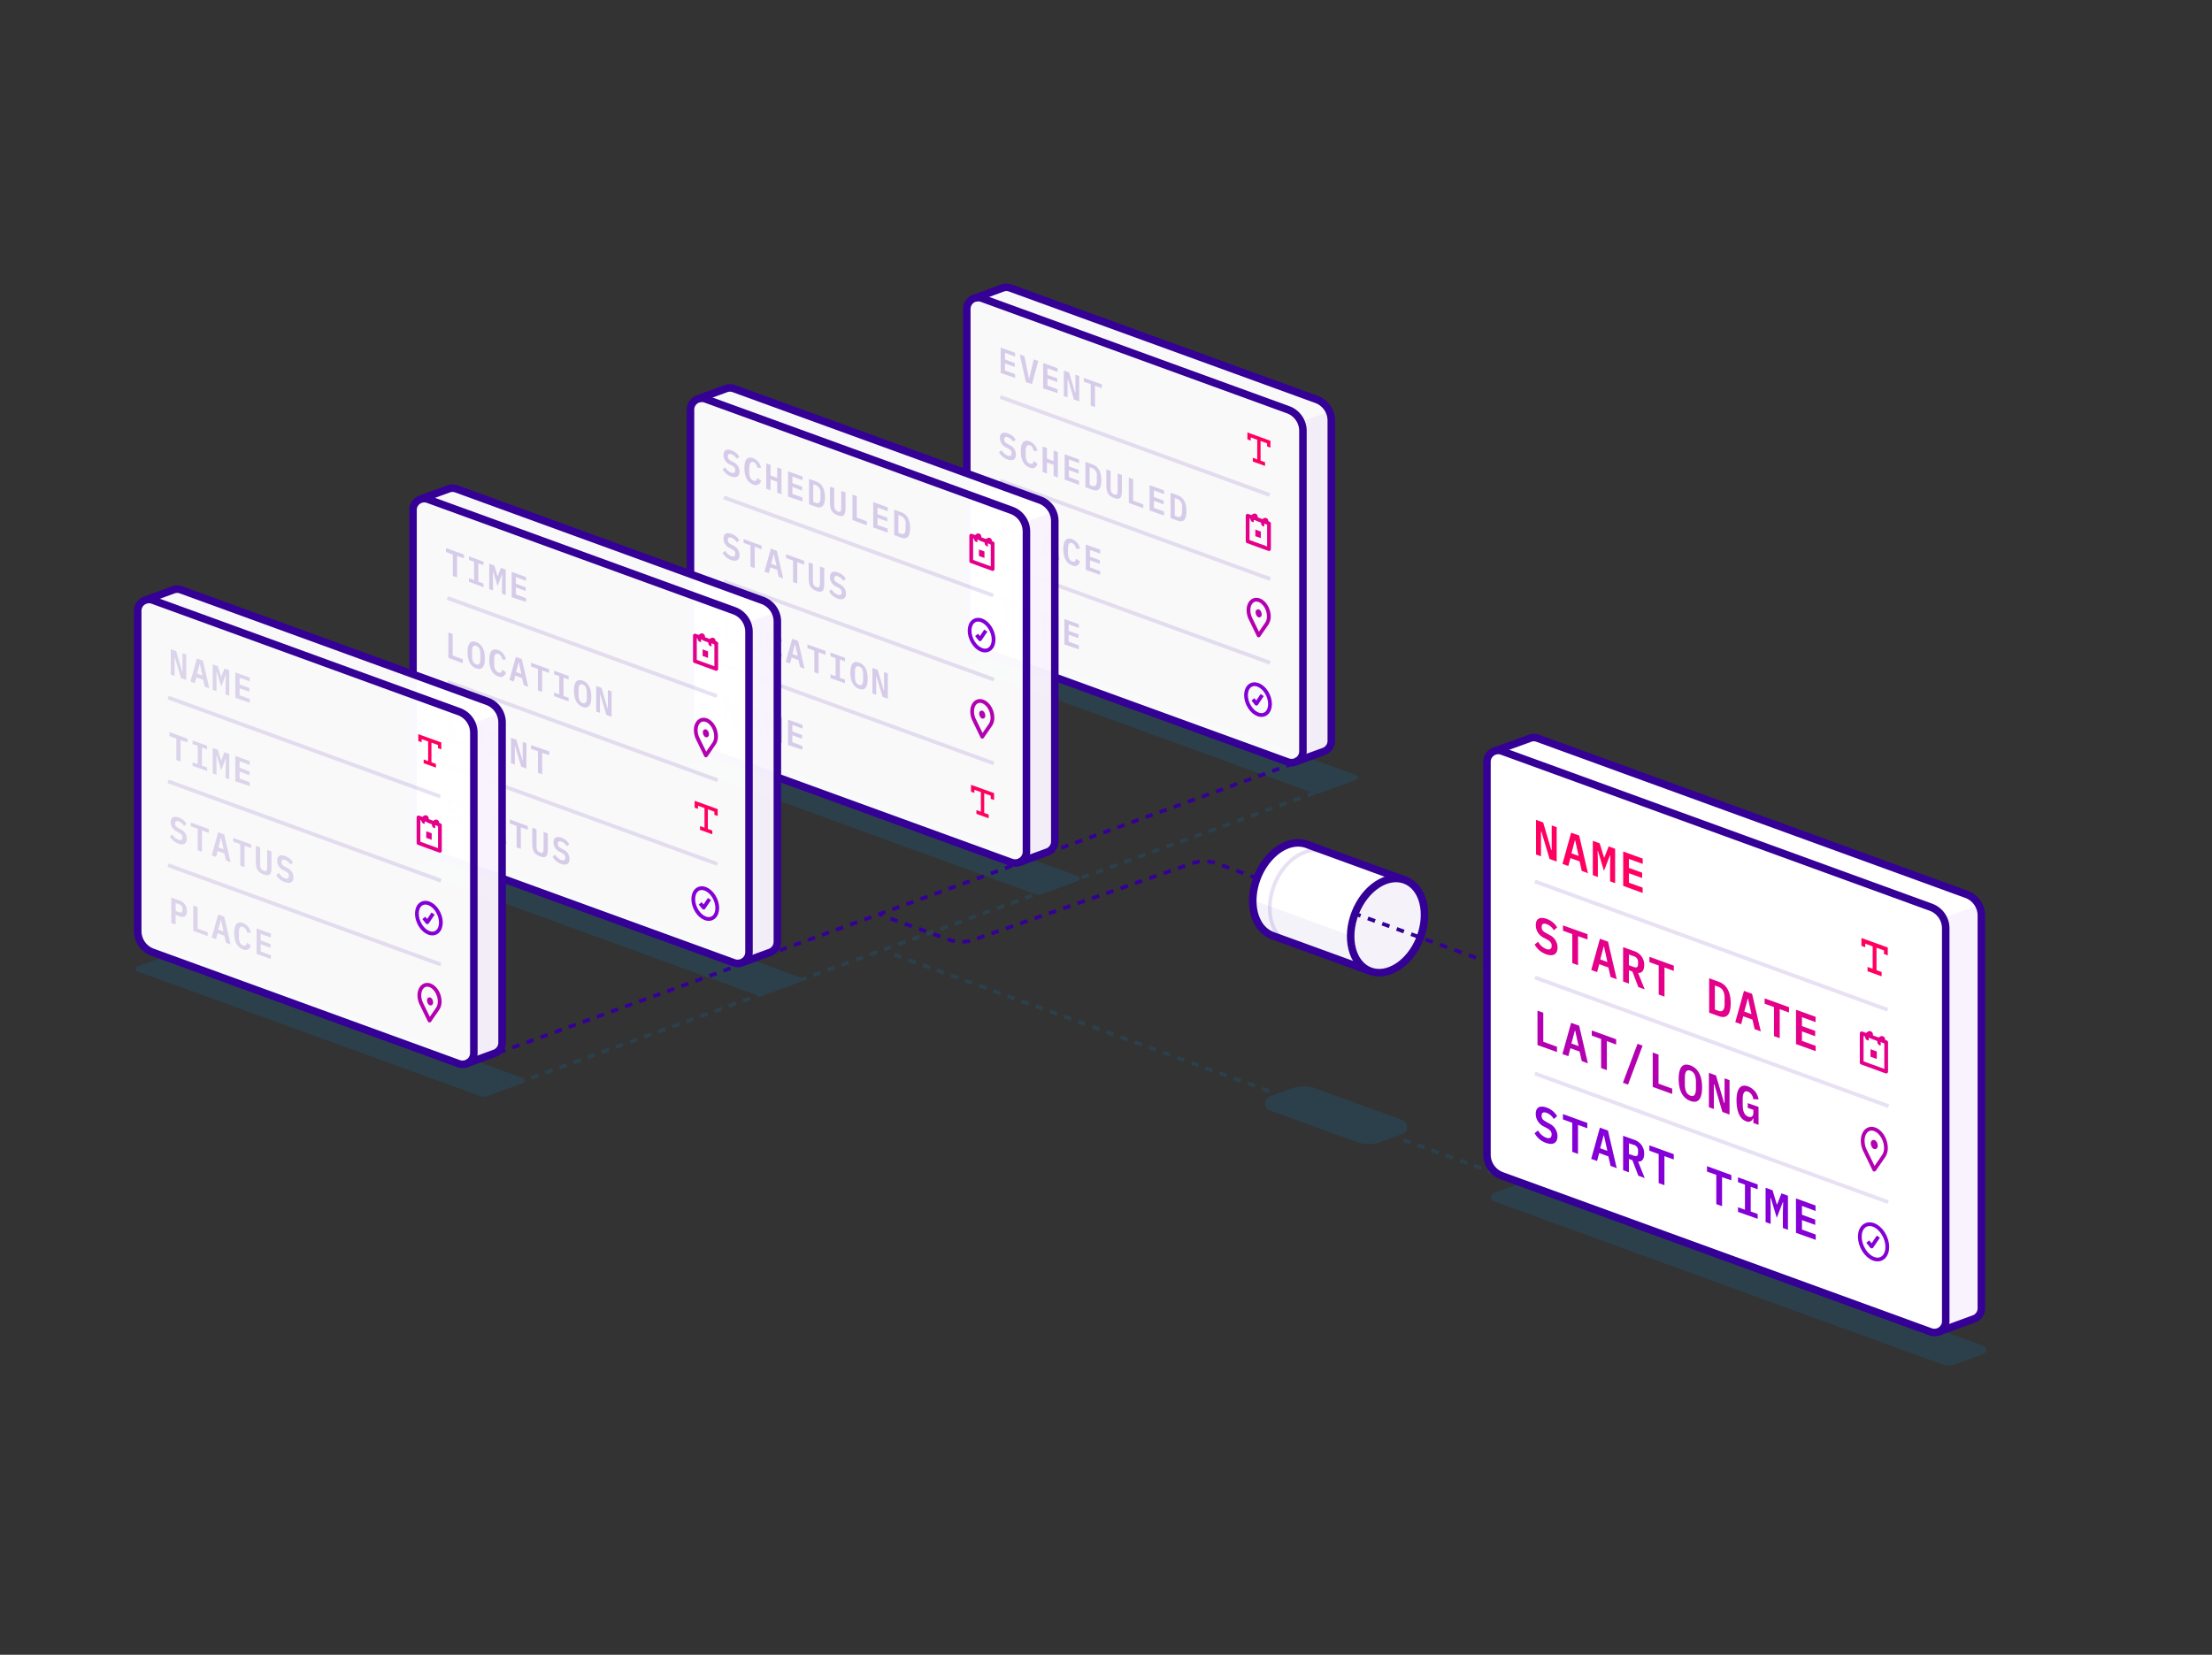 <svg xmlns="http://www.w3.org/2000/svg" viewBox="0 0 588 440"><rect x="0" y="0" width="588" height="440" fill="#333333" stroke="none"/><defs><clipPath id="clip-path"><path class="cls-1" d="M347.59 224.59c-2.94-1.16-6.63-.18-9.73 3-4.67 4.77-6.24 12.7-3.49 17.7a7.32 7.32 0 003.83 3.46l26.06 9.49 8.85-24.35z"/></clipPath><style>.cls-1,.cls-5{fill:#fff}.cls-1,.cls-17,.cls-7,.cls-8{stroke:#340096}.cls-1,.cls-10,.cls-12,.cls-15,.cls-17,.cls-7{stroke-linejoin:round}.cls-1,.cls-7{stroke-width:2px}.cls-2{opacity:.15}.cls-3{fill:#008cd8}.cls-4{opacity:.97}.cls-25,.cls-6{fill:#8400d6}.cls-6{opacity:.05}.cls-10,.cls-12,.cls-15,.cls-17,.cls-7,.cls-8{fill:none}.cls-8{stroke-miterlimit:10;opacity:.12}.cls-9{fill:#d6ccea}.cls-10{stroke:#b300b0}.cls-11{fill:#b300b0}.cls-12{stroke:#e40089}.cls-13{fill:#e40089}.cls-14{fill:#ff0061}.cls-15{stroke:#8400d6}.cls-16{fill:#340096}</style></defs><g id="Layer_18" data-name="Layer 18"><g class="cls-2"><path class="cls-3" d="M46.06 253.48L36.5 257a.68.68 0 000 1.27l91.16 33.17a2.65 2.65 0 001.84 0l9.56-3.47a.68.68 0 000-1.27L47.9 253.48a2.65 2.65 0 00-1.84 0zM193.5 199.79l-9.5 3.48a.67.67 0 000 1.26l91.16 33.18a2.65 2.65 0 001.84 0l9.55-3.48a.67.67 0 000-1.26l-91.16-33.18a2.65 2.65 0 00-1.89 0zM214.55 260.43l-.34-.94-1.38.51a.54.54 0 00-.22-.13l-91.16-33.18a2.65 2.65 0 00-1.84 0l-9.55 3.47a.68.68 0 000 1.27l91.14 33.17.22.61 1.88-.68 9.32-3.39h.06z"/><path class="cls-3" transform="rotate(-19.99 194.714 267.162)" d="M193.68 266.63h2v1h-2z"/><path class="cls-3" transform="rotate(-19.99 198.463 265.805)" d="M197.44 265.27h2v1h-2z"/><path class="cls-3" transform="rotate(-19.99 217.22 258.96)" d="M216.2 258.44h2v1h-2z"/><path class="cls-3" transform="rotate(-19.99 236.002 252.149)" d="M234.96 251.61h2v1h-2z"/><path class="cls-3" transform="rotate(-19.99 239.756 250.763)" d="M238.71 250.24h2v1h-2z"/><path class="cls-3" transform="rotate(-19.99 190.964 268.52)" d="M189.93 268h2v1h-2z"/><path class="cls-3" transform="rotate(-19.99 232.252 253.506)" d="M231.21 252.97h2v1h-2z"/><path class="cls-3" transform="rotate(-19.99 220.97 257.602)" d="M219.95 257.07h2v1h-2z"/><path class="cls-3" transform="rotate(-19.99 224.748 256.25)" d="M223.7 255.71h2v1h-2z"/><path class="cls-3" transform="rotate(-19.99 228.503 254.864)" d="M227.45 254.34h2v1h-2z"/><path class="cls-3" transform="rotate(-19.99 175.956 274.007)" d="M174.92 273.46h2v1h-2z"/><path class="cls-3" transform="rotate(-19.99 149.671 283.562)" d="M148.66 283.02h2v1h-2z"/><path class="cls-3" transform="rotate(-19.99 153.426 282.176)" d="M152.41 281.66h2v1h-2z"/><path class="cls-3" transform="rotate(-19.99 160.953 279.466)" d="M159.91 278.92h2v1h-2z"/><path class="cls-3" transform="rotate(-19.99 157.175 280.818)" d="M156.16 280.29h2v1h-2z"/><path class="cls-3" transform="rotate(-19.99 145.922 284.92)" d="M144.9 284.39h2v1h-2z"/><path class="cls-3" transform="rotate(-19.99 187.21 269.906)" d="M186.18 269.36h2v1h-2z"/><path class="cls-3" transform="rotate(-19.99 142.172 286.277)" d="M141.15 285.75h2v1h-2z"/><path class="cls-3" transform="rotate(-19.99 179.71 272.621)" d="M178.67 272.1h2v1h-2z"/><path class="cls-3" transform="rotate(-19.99 243.506 249.405)" d="M242.46 248.88h2v1h-2z"/><path class="cls-3" transform="rotate(-19.99 183.46 271.263)" d="M182.43 270.73h2v1h-2z"/><path class="cls-3" transform="rotate(-19.99 172.207 275.365)" d="M171.17 274.83h2v1h-2z"/><path class="cls-3" transform="rotate(-19.99 164.708 278.08)" d="M163.66 277.56h2v1h-2z"/><path class="cls-3" transform="rotate(-19.99 168.457 276.722)" d="M167.42 276.19h2v1h-2z"/><path class="cls-3" transform="rotate(-19.99 322.304 220.73)" d="M321.26 220.2h2v1h-2z"/><path class="cls-3" transform="rotate(-19.99 311.055 224.803)" d="M310.01 224.29h2v1h-2z"/><path class="cls-3" transform="rotate(-19.99 247.255 248.047)" d="M246.22 247.51h2v1h-2z"/><path class="cls-3" transform="rotate(-19.99 307.3 226.19)" d="M306.25 225.66h2v1h-2z"/><path class="cls-3" transform="rotate(-19.99 318.554 222.088)" d="M317.51 221.56h2v1h-2z"/><path class="cls-3" transform="rotate(-19.99 303.551 227.547)" d="M302.5 227.03h2v1h-2z"/><path class="cls-3" transform="rotate(-19.99 299.802 228.904)" d="M298.75 228.39h2v1h-2z"/><path class="cls-3" transform="rotate(-19.99 329.808 217.987)" d="M328.77 217.47h2v1h-2z"/><path class="cls-3" transform="rotate(-19.99 341.061 213.886)" d="M340.03 213.37h2v1h-2z"/><path class="cls-3" transform="rotate(-19.99 326.058 219.344)" d="M325.02 218.83h2v1h-2z"/><path class="cls-3" transform="rotate(-19.99 337.312 215.243)" d="M336.27 214.73h2v1h-2z"/><path class="cls-3" transform="rotate(-19.99 344.84 212.533)" d="M343.78 212h2v1h-2z"/><path class="cls-3" transform="rotate(-19.99 333.557 216.63)" d="M332.52 216.1h2v1h-2z"/><path class="cls-3" transform="rotate(-19.99 296.047 230.29)" d="M295 229.76h2v1h-2z"/><path class="cls-3" transform="rotate(-19.99 314.805 223.446)" d="M313.76 222.93h2v1h-2z"/><path class="cls-3" transform="rotate(-19.99 258.509 243.946)" d="M257.47 243.41h2v1h-2z"/><path class="cls-3" transform="rotate(-19.99 269.762 239.845)" d="M268.73 239.32h2v1h-2z"/><path class="cls-3" transform="rotate(-19.99 266.013 241.203)" d="M264.98 240.68h2v1h-2z"/><path class="cls-3" transform="rotate(-19.99 262.263 242.56)" d="M261.23 242.05h2v1h-2z"/><path class="cls-3" transform="rotate(-19.99 254.76 245.304)" d="M253.72 244.78h2v1h-2z"/><path class="cls-3" transform="rotate(-19.99 292.298 231.648)" d="M291.24 231.12h2v1h-2z"/><path class="cls-3" transform="rotate(-19.99 251.01 246.662)" d="M249.97 246.15h2v1h-2z"/><path class="cls-3" transform="rotate(-19.99 288.548 233.006)" d="M287.49 232.49h2v1h-2z"/><path class="cls-3" transform="rotate(-19.99 273.512 238.488)" d="M272.48 237.95h2v1h-2z"/><path class="cls-3" d="M360.44 206.09l-91.16-33.18a2.74 2.74 0 00-1.83 0l-9.56 3.48a.67.67 0 000 1.26l90.59 33-1.06.39.34.94 1.88-.68-.11-.32a2.63 2.63 0 001.36-.12l9.55-3.48a.67.67 0 000-1.29zM404.24 314.61l-7.19 2.62a1.15 1.15 0 000 2.16l118.86 43.26a6 6 0 004.11 0l7.18-2.65a1.15 1.15 0 000-2.16l-118.86-43.23a6 6 0 00-4.1 0zM343.48 289.39l-5.85 2.13a2 2 0 000 3.76l23.08 8.4a9.05 9.05 0 006.16 0l5.84-2.13a2 2 0 000-3.76l-23.07-8.4a9.05 9.05 0 00-6.16 0z"/><path class="cls-3" d="M404.85 315.2l-1.88-.68.34-.94 1.88.68zm-3.76-1.37l-1.88-.68.34-.94 1.88.68zm-3.76-1.36l-1.88-.69.34-.94 1.88.69zm-3.76-1.37l-1.88-.69.34-.94 1.88.69zm-3.76-1.37l-1.88-.68.34-.94 1.88.68zm-3.76-1.37l-1.88-.68.34-.94 1.88.68zm-3.76-1.36l-1.88-.68.34-.94 1.88.68zm-3.76-1.36l-1.88-.69.35-.95 1.88.69zm-3.76-1.37l-1.88-.69.35-.94 1.88.69zm-37.58-13.68l-1.88-.69.34-.94 1.88.69zm-3.76-1.37l-1.88-.69.34-.94 1.88.69zm-3.76-1.37l-1.88-.68.34-.94 1.88.68zm-3.76-1.37l-1.88-.68.34-.94 1.88.68zm-3.76-1.37l-1.88-.68.34-.94 1.88.68zm-3.76-1.36l-1.88-.69.35-.94 1.87.69zm-3.76-1.37l-1.87-.69.34-.94 1.88.69zm-3.75-1.38l-1.88-.69.34-.93 1.88.68zm-3.76-1.37l-1.88-.68.34-.94 1.88.68zm-3.76-1.37l-1.88-.68.34-.94 1.88.68zm-3.76-1.37l-1.88-.68.34-.94 1.88.69zm-3.76-1.36l-1.88-.69.34-.94 1.88.69zm-3.76-1.37l-1.88-.68.34-.94 1.88.68zm-3.76-1.37l-1.88-.68.35-.94 1.87.68zm-3.76-1.37l-1.88-.68.35-.94 1.88.68zm-3.75-1.36l-1.88-.69.34-.94 1.88.69zm-3.76-1.37l-1.88-.69.34-.94 1.88.69zm-3.76-1.37l-1.88-.69.34-.94 1.88.69zm-3.76-1.32l-1.88-.68.34-.94 1.88.68zm-3.76-1.37l-1.88-.68.34-.94 1.88.68zm-3.77-1.42l-1.88-.68.34-.94 1.88.68zm-3.76-1.36l-1.88-.69.35-.94 1.87.69zm-3.76-1.37l-1.88-.69.35-.94 1.88.69zm-3.76-1.37l-1.87-.68.34-.94 1.88.68zm-3.72-1.37l-1.88-.68.34-.94 1.88.68zm-3.76-1.37l-1.88-.68.34-.94 1.88.68zm-3.78-1.37l-1.88-.69.34-.94 1.88.69z"/></g><g class="cls-4"><path class="cls-5" d="M349.94 106.2l-81.36-29.61a3 3 0 00-2.1 0l-7.38 2.71a3 3 0 00-2.1 2.84v85.18a6 6 0 004 5.68l81.35 29.61a3 3 0 002.2-.06l7.25-2.65a3 3 0 002.09-2.84v-85.22a6 6 0 00-3.95-5.64z"/><path class="cls-6" d="M353.37 109.43l-7.52 2.73a6 6 0 01.52 2.41v85.18a3 3 0 01-1.82 2.75l7.25-2.65a3 3 0 002.09-2.84v-85.17a6.09 6.09 0 00-.52-2.41z"/></g><path class="cls-7" d="M344.55 202.5l7.25-2.65a3 3 0 002.09-2.84v-85.17a6 6 0 00-3.95-5.64l-81.36-29.61a3 3 0 00-2.1 0l-7.38 2.71"/><path class="cls-7" d="M257 82.14v85.18a6 6 0 004 5.68l81.35 29.61a3 3 0 004-2.81v-85.23a6 6 0 00-3.95-5.63l-81.33-29.61a3 3 0 00-4.07 2.81z"/><path class="cls-8" d="M265.88 105.54l71.6 26.06M265.88 127.83l71.8 26.14M337.61 176.24l-78.31-28.5"/><path class="cls-9" d="M266 99.18v-6.76l3.84 1.39v1l-2.7-1v1.76l2.6 1v1l-2.6-.94v1.86l2.7 1v1zM272.72 101.62l-1.66-7.35 1.25.45.76 3.69.45 2.29h.06l.45-2 .77-3.14 1.19.43-1.66 6.15zM277.29 103.27v-6.75l3.84 1.39v1l-2.7-1v1.76l2.61.94v1l-2.61-.94v1.85l2.7 1v1zM283.88 100.81h-.09v4.85l-1-.36v-6.78l1.4.51 1.6 5.42h.09v-4.81l1 .35v6.75l-1.4-.51zM291.07 102.55v5.71l-1.14-.41v-5.71l-1.83-.66v-1l4.79 1.73v1z"/><path class="cls-10" d="M337.28 163.89c0-1.95-1.21-3.89-2.7-4.34s-2.7.76-2.7 2.7a5.31 5.31 0 00.57 2.33l2.13 4.38 2.13-3.09a3.39 3.39 0 00.57-1.98z"/><ellipse class="cls-11" cx="334.58" cy="163.07" rx=".76" ry="1.1" transform="rotate(-18.7 334.643 163.08)"/><path class="cls-9" d="M266 143.32v-6.75l2.3.83a2.77 2.77 0 011.83 2.75c0 1.28-.65 1.86-1.83 1.43l-1.16-.42v2.57zm1.14-3.2l.93.34c.61.22.86 0 .86-.56v-.37a1.13 1.13 0 00-.86-1.18l-.93-.34zM271.78 145.43v-6.75l1.14.41v5.71l2.69 1v1zM280.48 148.58l-.43-1.87-1.8-.65-.42 1.56-1.15-.42 1.71-6.13 1.58.57 1.72 7.38zm-1.29-6h-.07l-.67 2.52 1.41.51zM282.66 146c0-2.22.75-3.22 2.33-2.64a3.27 3.27 0 012.08 2.55h-1.05a1.77 1.77 0 00-1-1.49c-.79-.28-1.11.32-1.11 1.48v1.1c0 1.16.32 2 1.11 2.28s.89-.15 1-.73l1.05.71a1.39 1.39 0 01-2.08 1.06c-1.58-.56-2.33-2.1-2.33-4.32zM288.61 151.52v-6.75l3.84 1.39v1.05l-2.7-1V148l2.6.94v1l-2.6-.95v1.86l2.7 1v1zM268.42 160.39v5.7l-1.13-.41V160l-1.83-.67v-1l4.79 1.73v1.05zM271.58 167.24v-1l1.37.49v-4.85l-1.37-.5v-1l3.87 1.4v1l-1.37-.49v4.85l1.37.5v.95zM280.38 167.3l.05-1.94h-.08l-1.18 3-1.17-3.9h-.08l.05 2v3.12l-1-.36v-6.75l1.36.49.84 2.79h.06l.86-2.17 1.27.46v6.75l-1-.36zM282.94 171.35v-6.75l3.84 1.39v1l-2.7-1v1.75l2.61.95v1l-2.61-.94v1.86l2.7 1v1.05zM265.56 120.26l.69-.54a3.16 3.16 0 001.58 1.42c.7.25 1.08 0 1.08-.62s-.25-.89-.91-1.24l-.65-.35a2.75 2.75 0 01-1.56-2.47c0-1.29.81-1.71 2.14-1.23a3.81 3.81 0 012.06 1.68l-.67.55a2.66 2.66 0 00-1.38-1.2c-.66-.23-1 0-1 .55s.26.86.93 1.23l.63.35a2.76 2.76 0 011.56 2.46c0 1.25-.79 1.85-2.26 1.31a4.09 4.09 0 01-2.24-1.9zM271.35 120c0-2.23.75-3.22 2.33-2.65a3.27 3.27 0 012.07 2.56l-1-.05c-.16-.69-.39-1.25-1-1.48s-1.1.31-1.1 1.47V121c0 1.16.32 2 1.1 2.27s.89-.15 1-.72l1 .71a1.38 1.38 0 01-2.07 1.05c-1.58-.59-2.33-2.13-2.33-4.31zM280.07 123.59l-1.77-.59v2.9l-1.15-.41v-6.76l1.15.42v2.8l1.77.64v-2.8l1.14.41v6.75l-1.14-.41zM283 127.53v-6.75l3.84 1.39v1l-2.7-1V124l2.61.94v1l-2.61-.94v1.85l2.7 1v1.05zM288.52 122.8l1.89.68c1.58.57 2.35 2 2.35 4.23s-.77 3.1-2.35 2.52l-1.89-.68zm1.81 6.39c.84.3 1.23-.18 1.23-1.33v-1.18a2.07 2.07 0 00-1.23-2.21l-.68-.25v4.72zM295.23 125.23v4.2c0 1 0 1.65.93 2s.93-.29.93-1.29v-4.24l1.14.41v4c0 1.9-.34 2.73-2.07 2.1s-2.07-1.71-2.07-3.6v-4zM300.07 133.73V127l1.15.41v5.71l2.69 1v1zM305.59 135.73V129l3.84 1.39v1l-2.7-1v1.76l2.6.95v1l-2.6-.94v1.86l2.7 1v1.05zM311.16 131l1.89.69c1.57.57 2.34 2 2.34 4.22s-.77 3.1-2.34 2.53l-1.89-.68zm1.81 6.4c.84.3 1.23-.19 1.23-1.34v-1.17a2.09 2.09 0 00-1.23-2.22l-.69-.24v4.72z"/><path class="cls-12" d="M331.65 143.94l5.68 2.07v-6.81l-5.68-2.07v6.81z"/><path class="cls-13" d="M333.7 142.56l1.45.52v-1.74l-1.45-.53v1.75z"/><path class="cls-12" d="M333.36 138.31c-.27.11-.48-.09-.48-.43a.88.88 0 01.48-.8c.26-.11.48.09.48.43a1 1 0 01-.07.35M336.19 139.47c-.26.1-.48-.09-.48-.44a.9.9 0 01.48-.8c.27-.1.48.09.48.43a.84.84 0 01-.07.35"/><path class="cls-5" d="M336.07 139.27v.91l.5.07.16-.74-.66-.24zM333.29 138.26v.9l.81.07-.16-.73-.65-.24z"/><path class="cls-14" d="M331.59 114.99v1.83l.89.32v-.83l1.72.63v5.21l-1.18-.43v.99l3.26 1.18v-.99l-1.19-.43v-5.22l1.73.63v.83l.89.32v-1.83l-6.12-2.21z"/><ellipse class="cls-15" cx="334.41" cy="186.01" rx="2.91" ry="4.3" transform="rotate(-24.41 334.44 186.02)"/><path class="cls-15" d="M333.07 185.96l.91 1.15 1.54-2.3"/><g class="cls-4"><path class="cls-5" d="M276.44 133l-81.35-29.61a3 3 0 00-2.11 0l-7.38 2.69a3 3 0 00-2.06 2.83v85.18a6 6 0 003.95 5.63l81.35 29.61a3 3 0 002.2-.06l7.24-2.65a3 3 0 002.09-2.84v-85.19a6 6 0 00-3.93-5.59z"/><path class="cls-6" d="M279.87 136.18l-7.52 2.73a6 6 0 01.53 2.41v85.18a3 3 0 01-1.83 2.75l7.24-2.65a3 3 0 002.09-2.84v-85.17a5.92 5.92 0 00-.51-2.41z"/></g><path class="cls-7" d="M271.06 229.25l7.24-2.65a3 3 0 002.09-2.84v-85.17a6 6 0 00-3.95-5.64l-81.35-29.61a3 3 0 00-2.11 0l-7.38 2.69"/><path class="cls-7" d="M183.55 108.89v85.18a6 6 0 003.95 5.63l81.35 29.61a3 3 0 004-2.81v-85.18a6 6 0 00-3.95-5.63l-81.36-29.61a3 3 0 00-3.99 2.81z"/><path class="cls-8" d="M192.41 132.27l71.6 26.07M192.41 154.57l71.8 26.14M264.14 202.98l-78.31-28.5"/><path class="cls-9" d="M192.09 124.79l.69-.55a3.14 3.14 0 001.58 1.43c.7.25 1.08 0 1.08-.63s-.25-.88-.91-1.24l-.64-.35a2.72 2.72 0 01-1.56-2.47c0-1.28.81-1.71 2.13-1.23a3.87 3.87 0 012.06 1.69l-.67.55a2.66 2.66 0 00-1.38-1.2c-.66-.23-1-.05-1 .55s.26.86.93 1.23l.63.35a2.74 2.74 0 011.56 2.45c0 1.26-.79 1.86-2.26 1.32a4.13 4.13 0 01-2.24-1.9zM197.88 124.48c0-2.22.75-3.22 2.33-2.64a3.3 3.3 0 012.08 2.56l-1-.05c-.16-.69-.39-1.25-1-1.48s-1.11.31-1.11 1.47v1.16c0 1.16.32 2 1.11 2.28s.88-.15 1-.72l1 .7a1.4 1.4 0 01-2.08 1.06c-1.58-.57-2.33-2.11-2.33-4.34zM206.6 128.12l-1.77-.65v2.91l-1.14-.42v-6.75l1.14.41v2.81l1.77.64v-2.8l1.14.41v6.75l-1.14-.43zM209.48 132.06v-6.75l3.84 1.39v1l-2.69-1v1.76l2.6.94v1.05l-2.6-1v1.86l2.69 1v1zM215.06 127.33l1.88.68c1.58.57 2.35 2 2.35 4.22s-.77 3.1-2.35 2.53l-1.88-.68zm1.81 6.39c.83.3 1.22-.18 1.22-1.34v-1.17a2.07 2.07 0 00-1.22-2.21l-.69-.25v4.72zM221.76 129.75V134c0 1 .05 1.65.93 2s.93-.29.93-1.28v-4.21l1.14.41v4c0 1.89-.34 2.73-2.07 2.1s-2.07-1.71-2.07-3.6v-4zM226.61 138.26v-6.75l1.14.41v5.71l2.69 1v1.05zM232.12 140.26v-6.76l3.84 1.39v1.05l-2.7-1v1.76l2.6.95v1l-2.6-.94v1.85l2.7 1v1.05zM237.69 135.52l1.89.69c1.57.57 2.34 2 2.34 4.22s-.77 3.1-2.34 2.53l-1.89-.69zm1.81 6.39c.84.31 1.23-.18 1.23-1.33v-1.17a2.09 2.09 0 00-1.23-2.22l-.69-.25v4.72z"/><path class="cls-10" d="M263.81 190.82c0-1.95-1.21-3.89-2.7-4.34s-2.69.76-2.69 2.7a5.17 5.17 0 00.57 2.33l2.12 4.38 2.13-3.09a3.32 3.32 0 00.57-1.98z"/><ellipse class="cls-11" cx="261.11" cy="190" rx=".76" ry="1.1" transform="rotate(-18.7 261.15 190.03)"/><path class="cls-9" d="M192.65 170.12v-6.75l1.15.41v5.71l2.69 1v1zM197.75 168.59c0-2.2.72-3.23 2.3-2.66s2.3 2.12 2.3 4.33-.71 3.23-2.3 2.66-2.3-2.12-2.3-4.33zm3.39 1.8v-1.15c0-1.16-.28-2-1.09-2.27s-1.08.32-1.08 1.48v1.16c0 1.16.27 2 1.08 2.27s1.09-.32 1.09-1.49zM203.54 170.68c0-2.22.74-3.22 2.33-2.64a3.27 3.27 0 012.07 2.56h-1c-.16-.69-.39-1.25-1.05-1.48s-1.1.31-1.1 1.47v1.16c0 1.16.32 2 1.1 2.28s.89-.15 1.05-.72l1 .7a1.39 1.39 0 01-2.07 1.06c-1.59-.62-2.33-2.16-2.33-4.39zM212.67 177.37l-.43-1.87-1.8-.65-.42 1.56-1.15-.42 1.71-6.13 1.58.57 1.72 7.38zm-1.29-6h-.07l-.67 2.52 1.41.51zM217.6 173.44v5.71l-1.14-.41V173l-1.83-.66v-1l4.8 1.73v1.05zM220.76 180.3v-1l1.36.49V175l-1.36-.49v-1l3.86 1.4v.95l-1.36-.5v4.86l1.36.5v.94zM226.05 178.83c0-2.2.71-3.23 2.3-2.66s2.3 2.12 2.3 4.33-.72 3.23-2.3 2.66-2.3-2.16-2.3-4.33zm3.39 1.8v-1.15c0-1.16-.28-2-1.09-2.27s-1.09.32-1.09 1.48v1.16c0 1.16.28 2 1.09 2.27s1.09-.32 1.09-1.49zM233 179.89h-.09v4.85l-1-.35v-6.79l1.41.51 1.59 5.43h.09v-4.85l1 .35v6.76l-1.4-.51zM193.42 187.43h-.08v4.85l-1-.36v-6.75l1.4.51 1.6 5.42h.08v-4.84l1 .35v6.75l-1.4-.51zM201.34 195.14l-.42-1.86-1.81-.65-.41 1.56-1.15-.42 1.7-6.13 1.59.57 1.72 7.37zm-1.28-6h-.07l-.67 2.51 1.41.51zM206.91 194l.05-1.94h-.08l-1.17 3.05-1.18-3.9h-.08l.05 2v3.13l-1-.36v-6.75l1.36.49.85 2.79h.06l.85-2.17 1.27.46v6.75l-1-.36zM209.47 198.09v-6.75l3.85 1.39v1l-2.7-1v1.77l2.6.94v1l-2.6-.94v1.86l2.7 1v1zM192.09 147l.69-.54a3.16 3.16 0 001.58 1.42c.7.25 1.08 0 1.08-.62s-.25-.89-.91-1.24l-.64-.35a2.73 2.73 0 01-1.56-2.47c0-1.29.81-1.71 2.13-1.23a3.81 3.81 0 012.06 1.68l-.67.55a2.71 2.71 0 00-1.38-1.2c-.66-.23-1-.05-1 .55s.26.86.93 1.23l.63.35a2.75 2.75 0 011.56 2.45c0 1.26-.79 1.86-2.26 1.32a4.13 4.13 0 01-2.24-1.9zM200.62 145.36v5.71l-1.13-.41V145l-1.83-.66v-1l4.79 1.74v1zM207 153.38l-.42-1.87-1.81-.65-.41 1.56-1.15-.42 1.7-6.13 1.59.57 1.71 7.38zm-1.29-6h-.07l-.64 2.52 1.41.51zM211.94 149.46v5.7l-1.13-.41v-5.7l-1.83-.67v-1l4.79 1.73v1.05zM216.1 149.92v4.2c0 1 .05 1.65.93 2s.93-.29.93-1.29v-4.21l1.14.41v4c0 1.9-.34 2.73-2.07 2.1s-2.07-1.71-2.07-3.6v-4zM220.38 157.24l.69-.54a3.13 3.13 0 001.59 1.42c.69.26 1.08 0 1.08-.62s-.26-.89-.92-1.24l-.64-.35a2.72 2.72 0 01-1.56-2.47c0-1.29.81-1.71 2.13-1.23a3.83 3.83 0 012.07 1.68l-.67.55a2.7 2.7 0 00-1.39-1.19c-.65-.24-1-.05-1 .55s.25.85.92 1.22l.64.36a2.75 2.75 0 011.56 2.45c0 1.26-.8 1.85-2.27 1.32a4.22 4.22 0 01-2.23-1.91z"/><path class="cls-12" d="M258.18 149.23l5.69 2.07v-6.81l-5.69-2.07v6.81z"/><path class="cls-13" d="M260.23 147.84l1.46.53v-1.74l-1.46-.53v1.74z"/><path class="cls-12" d="M259.89 143.6c-.26.11-.48-.09-.48-.43a.9.9 0 01.48-.8c.27-.11.48.09.48.43a.84.84 0 01-.07.35M262.73 144.76c-.27.1-.49-.09-.49-.44a.89.89 0 01.49-.8c.26-.1.48.09.48.43a1 1 0 01-.07.35"/><path class="cls-5" d="M262.61 144.49v.98l.65-.74-.65-.24zM259.82 143.49v.96l.66-.72-.66-.24z"/><path class="cls-14" d="M258.12 208.68v1.83l.89.32V210l1.73.62v5.21l-1.19-.42v.99l3.26 1.18v-1l-1.18-.42v-5.22l1.73.63v.83l.89.32v-1.83l-6.13-2.21z"/><ellipse class="cls-15" cx="260.94" cy="168.87" rx="2.91" ry="4.3" transform="rotate(-24.41 260.955 168.89)"/><path class="cls-15" d="M259.6 168.82l.91 1.15 1.54-2.29"/><g class="cls-4"><path class="cls-5" d="M202.69 159.64L121.34 130a3 3 0 00-2.11 0l-7.38 2.68a3 3 0 00-2.07 2.83v85.17a6 6 0 003.95 5.64L195.1 256a3 3 0 002.2-.06l7.25-2.65a3 3 0 002.09-2.84v-85.18a6 6 0 00-3.95-5.63z"/><path class="cls-6" d="M206.12 162.86l-7.52 2.74a6 6 0 01.52 2.41v85.17a3 3 0 01-1.82 2.75l7.25-2.65a3 3 0 002.09-2.84v-85.17a6 6 0 00-.52-2.41z"/></g><path class="cls-7" d="M197.3 255.94l7.25-2.65a3 3 0 002.09-2.84v-85.18a6 6 0 00-3.95-5.63L121.34 130a3 3 0 00-2.11 0l-7.38 2.68"/><path class="cls-7" d="M109.79 135.58v85.17a6 6 0 003.95 5.64L195.1 256a3 3 0 004-2.82V168a6 6 0 00-4-5.64l-81.35-29.61a3 3 0 00-3.96 2.83z"/><path class="cls-8" d="M118.94 159.01l71.61 26.07M118.94 181.31l71.81 26.14M190.67 229.72l-78.3-28.5"/><path class="cls-9" d="M121.5 147.84v5.71l-1.13-.41v-5.71l-1.83-.66v-1.05l4.79 1.74v1zM124.66 154.69v-.95l1.36.5v-4.86l-1.36-.5v-.94l3.86 1.4v.94l-1.36-.49v4.86l1.36.49v1zM133.45 154.75l.05-1.94h-.07l-1.18 3.05-1.18-3.9H131l.05 2V157l-1-.36v-6.75l1.35.49.85 2.79h.06l.85-2.18 1.27.46v6.75l-1-.36zM136 158.8v-6.75l3.84 1.39v1l-2.7-1v1.76l2.6.94v1l-2.6-.95v1.86l2.7 1v1z"/><path class="cls-10" d="M190.34 195.79c0-1.94-1.2-3.88-2.69-4.34s-2.7.76-2.7 2.7a5.27 5.27 0 00.57 2.33l2.13 4.38 2.12-3.09a3.3 3.3 0 00.57-1.98z"/><ellipse class="cls-11" cx="187.65" cy="194.97" rx=".76" ry="1.1" transform="rotate(-18.7 187.691 194.996)"/><path class="cls-9" d="M119 196.81v-6.75l3.84 1.39v1l-2.7-1v1.76l2.6.95v1l-2.6-.94v1.86l2.7 1v1zM125.79 199.25l-1.67-7.36 1.26.46.75 3.69.45 2.29h.06l.45-2 .77-3.14 1.19.43-1.66 6.15zM130.36 200.9v-6.75l3.84 1.39v1.05l-2.7-1v1.76l2.6.94v1.05l-2.6-.94v1.85l2.7 1v1.05zM136.94 198.44h-.09v4.85l-1-.36v-6.75l1.41.51 1.59 5.42h.09v-4.84l1 .35v6.75l-1.4-.51zM144.13 200.18v5.71l-1.13-.41v-5.71l-1.83-.66v-1l4.83 1.69v1zM118.61 217.56l.69-.55a3.24 3.24 0 001.59 1.43c.69.25 1.08 0 1.08-.63s-.26-.88-.92-1.24l-.64-.35a2.72 2.72 0 01-1.56-2.47c0-1.29.81-1.71 2.13-1.23a3.8 3.8 0 012.07 1.69l-.67.55a2.68 2.68 0 00-1.39-1.2c-.65-.24-1-.05-1 .55s.25.85.92 1.22l.64.36a2.75 2.75 0 011.56 2.45c0 1.26-.8 1.85-2.27 1.32a4.25 4.25 0 01-2.23-1.9zM127.15 215.91v5.71l-1.14-.41v-5.71l-1.82-.66v-1l4.79 1.73v1zM133.54 223.93l-.43-1.86-1.8-.66-.42 1.57-1.15-.42 1.71-6.13 1.55.57 1.72 7.37zm-1.29-6h-.07l-.67 2.51 1.41.51zM138.46 220v5.71l-1.13-.41v-5.7l-1.83-.66v-1.05l4.79 1.74v1zM142.62 220.47v4.21c0 1 .06 1.64.94 2s.93-.29.93-1.29v-4.2l1.14.41v4c0 1.9-.34 2.74-2.07 2.11s-2.08-1.71-2.08-3.61v-4zM146.91 227.8l.69-.55a3.14 3.14 0 001.58 1.43c.7.25 1.08 0 1.08-.63s-.25-.88-.91-1.24l-.65-.35a2.74 2.74 0 01-1.56-2.47c0-1.28.81-1.71 2.14-1.23a3.87 3.87 0 012.06 1.69l-.67.55a2.68 2.68 0 00-1.39-1.2c-.65-.24-1-.05-1 .55s.25.86.93 1.23l.63.35a2.74 2.74 0 011.56 2.45c0 1.26-.79 1.85-2.27 1.32a4.15 4.15 0 01-2.22-1.9zM119.19 174.92v-6.75l1.14.41v5.71l2.69 1v1.05zM124.29 173.39c0-2.2.72-3.23 2.3-2.66s2.3 2.12 2.3 4.33-.71 3.23-2.3 2.66-2.3-2.12-2.3-4.33zm3.39 1.8V174c0-1.16-.28-2-1.09-2.27s-1.09.32-1.09 1.48v1.16c0 1.16.28 2 1.09 2.27s1.09-.28 1.09-1.45zM130.07 175.48c0-2.22.75-3.22 2.34-2.64a3.27 3.27 0 012.07 2.56l-1-.05a1.74 1.74 0 00-1-1.48c-.79-.29-1.11.31-1.11 1.47v1.16c0 1.16.32 2 1.11 2.28s.89-.15 1-.72l1 .7a1.39 1.39 0 01-2.07 1.06c-1.59-.57-2.34-2.11-2.34-4.34zM139.21 182.17l-.43-1.87-1.8-.65-.42 1.56-1.15-.42 1.71-6.13 1.58.57 1.72 7.38zm-1.29-6h-.07l-.67 2.52 1.41.51zM144.13 178.24V184l-1.13-.41v-5.71l-1.83-.66v-1l4.79 1.73v1zM147.29 185.1v-.95l1.37.49v-4.85l-1.37-.5v-.95l3.87 1.4v.95l-1.37-.49v4.85l1.37.5v.95zM152.58 183.64c0-2.21.72-3.24 2.3-2.66s2.3 2.11 2.3 4.32-.71 3.23-2.3 2.66-2.3-2.12-2.3-4.32zm3.39 1.79v-1.15c0-1.16-.28-2-1.09-2.27s-1.08.32-1.08 1.48v1.16c0 1.16.27 2 1.08 2.27s1.12-.32 1.12-1.49zM159.58 184.7h-.09v4.85l-1-.35v-6.8l1.4.51 1.6 5.43h.09v-4.85l1 .35v6.76l-1.4-.51z"/><path class="cls-12" d="M184.72 175.8l5.68 2.07v-6.81l-5.68-2.07v6.81z"/><path class="cls-13" d="M186.77 174.41l1.45.53v-1.74l-1.45-.53v1.74z"/><path class="cls-12" d="M186.42 170.17c-.26.11-.48-.09-.48-.43a.9.9 0 01.48-.8c.27-.11.49.09.49.43a1 1 0 01-.07.35M189.26 171.33c-.27.1-.48-.09-.48-.44a.88.88 0 01.48-.8c.27-.1.48.09.48.43a1 1 0 01-.07.35"/><path class="cls-5" d="M189.14 171.06v.98l.65-.74-.65-.24zM186.36 170.06v.96l.65-.72-.65-.24z"/><path class="cls-14" d="M184.65 212.93v1.83l.89.32v-.83l1.73.62v5.22l-1.19-.43v.99l3.27 1.18v-.99l-1.19-.43v-5.22l1.73.63v.83l.89.32v-1.83l-6.13-2.21z"/><ellipse class="cls-15" cx="187.48" cy="240.25" rx="2.91" ry="4.3" transform="rotate(-24.41 187.492 240.258)"/><path class="cls-15" d="M186.13 240.2l.92 1.14 1.54-2.29"/><g class="cls-4"><path class="cls-5" d="M129.51 186.46l-81.36-29.61a2.92 2.92 0 00-2.1 0l-7.38 2.69a3 3 0 00-2.07 2.84v85.17a6 6 0 004 5.64l81.35 29.61a3 3 0 002.2-.07l7.25-2.66a3 3 0 002.09-2.84V192.1a6 6 0 00-3.98-5.64z"/><path class="cls-6" d="M132.93 189.69l-7.51 2.74a5.92 5.92 0 01.52 2.41V280a3 3 0 01-1.82 2.75l7.25-2.66a3 3 0 002.09-2.84V192.1a6 6 0 00-.53-2.41z"/></g><path class="cls-7" d="M124.12 282.77l7.25-2.66a3 3 0 002.09-2.84V192.1a6 6 0 00-4-5.64l-81.31-29.61a2.92 2.92 0 00-2.1 0l-7.38 2.69"/><path class="cls-7" d="M36.61 162.41v85.17a6 6 0 004 5.64l81.35 29.61a3 3 0 004-2.82v-85.17a6 6 0 00-4-5.64l-81.32-29.61a3 3 0 00-4.03 2.82z"/><path class="cls-8" d="M44.69 185.47l72.36 26.33M44.69 207.76l72.55 26.41M117.17 256.45l-72.48-26.39"/><g class="cls-2"><path class="cls-16" d="M46.5 174.88h-.09v4.85l-1-.36v-6.75l1.41.51 1.59 5.42h.09v-4.85l1 .35v6.75l-1.4-.5zM54.42 182.6l-.42-1.87-1.8-.65-.42 1.56-1.15-.42 1.71-6.13 1.59.57 1.7 7.34zm-1.29-6h-.07l-.67 2.52 1.41.51zM60 181.49l.06-1.94h-.08l-1.18 3-1.17-3.9h-.08v5.12l-1-.36v-6.75l1.36.49.84 2.79h.06l.86-2.18 1.27.46V185l-1-.36zM62.55 185.54v-6.75l3.84 1.39v1l-2.7-1V182l2.61.94v1l-2.61-.94v1.86l2.7 1v1z"/></g><path class="cls-10" d="M116.88 266.29c0-1.94-1.21-3.89-2.7-4.34s-2.7.76-2.7 2.7a5.27 5.27 0 00.57 2.33l2.13 4.38 2.13-3.09a3.37 3.37 0 00.57-1.98z"/><ellipse class="cls-11" cx="114.18" cy="265.47" rx=".76" ry="1.1" transform="rotate(-18.2 116.745 265.429)"/><g class="cls-2"><path class="cls-16" d="M45.15 222.42l.69-.55a3.19 3.19 0 001.59 1.43c.69.25 1.08 0 1.08-.63s-.26-.88-.92-1.24l-.64-.35a2.72 2.72 0 01-1.56-2.47c0-1.28.81-1.71 2.13-1.23a3.89 3.89 0 012.07 1.69l-.67.55a2.72 2.72 0 00-1.39-1.2c-.65-.23-1 0-1 .55s.25.86.92 1.23l.64.35a2.76 2.76 0 011.57 2.45c0 1.26-.8 1.85-2.27 1.32a4.2 4.2 0 01-2.24-1.9zM53.69 220.78v5.7l-1.14-.41v-5.7l-1.83-.67v-1l4.8 1.73v1.05zM60.08 228.8l-.43-1.87-1.8-.65-.42 1.56-1.15-.42 1.72-6.13 1.58.57 1.72 7.38zm-1.29-6h-.07l-.67 2.52 1.41.51zM65 224.87v5.71l-1.13-.41v-5.71L62 223.8v-1l4.79 1.73v1zM69.16 225.33v4.21c0 1 .06 1.65.94 2s.93-.3.93-1.29V226l1.14.41v4c0 1.89-.34 2.73-2.07 2.1s-2.1-1.68-2.1-3.57v-4zM73.45 232.66l.69-.54a3.16 3.16 0 001.58 1.42c.7.25 1.08 0 1.08-.62s-.25-.89-.91-1.24l-.65-.35a2.74 2.74 0 01-1.56-2.47c0-1.29.81-1.71 2.14-1.23a3.84 3.84 0 012.06 1.68l-.67.55a2.67 2.67 0 00-1.39-1.19c-.65-.24-1 0-1 .55s.25.85.93 1.22l.63.36a2.73 2.73 0 011.62 2.45c0 1.25-.79 1.85-2.27 1.31a4.11 4.11 0 01-2.28-1.9z"/></g><g class="cls-2"><path class="cls-16" d="M45.54 245.41v-6.75l2.31.84a2.77 2.77 0 011.83 2.75c0 1.27-.66 1.85-1.83 1.43l-1.17-.43v2.58zm1.14-3.19l.93.34c.61.22.87 0 .87-.56v-.37a1.13 1.13 0 00-.87-1.18l-.93-.34zM51.37 247.52v-6.75l1.14.41v5.71l2.7 1v1zM60.07 250.67l-.43-1.86-1.8-.66-.42 1.57-1.15-.42 1.73-6.14 1.59.58 1.71 7.37zm-1.29-6h-.07l-.71 2.52 1.41.51zM62.26 248.09c0-2.23.74-3.22 2.33-2.65a3.27 3.27 0 012.07 2.56l-1-.05a1.8 1.8 0 00-1.05-1.48c-.78-.28-1.1.31-1.1 1.48v1.16c0 1.16.32 2 1.1 2.27s.89-.15 1.05-.72l1 .71a1.39 1.39 0 01-2.07 1.06c-1.59-.58-2.33-2.12-2.33-4.34zM68.2 253.62v-6.76l3.8 1.39v1.05l-2.7-1v1.76l2.6.95v1l-2.6-.94V253l2.7 1v1z"/></g><g class="cls-2"><path class="cls-16" d="M48 196.79v5.71l-1.13-.41v-5.71l-1.83-.66v-1.05l4.79 1.74v1zM51.19 203.64v-.95l1.37.5v-4.86l-1.37-.5v-.94l3.87 1.4v.94l-1.37-.49v4.86l1.37.49v.91zM60 203.7l.06-1.94h-.08l-1.18 3.05-1.17-3.9h-.08V206l-1-.36v-6.75l1.36.49.84 2.8h.06l.86-2.18 1.27.46v6.75l-1-.36zM62.55 207.75V201l3.84 1.39v1l-2.7-1v1.76l2.61.94v1.05l-2.61-1V207l2.7 1v1z"/></g><path class="cls-12" d="M111.25 224.16l5.69 2.07v-6.82l-5.69-2.06v6.81z"/><path class="cls-13" d="M113.3 222.77l1.45.53v-1.74l-1.45-.53v1.74z"/><path class="cls-12" d="M113 218.53c-.27.1-.48-.09-.48-.43a.88.88 0 01.48-.8c.26-.11.48.09.48.43a1 1 0 01-.07.35M115.79 219.69c-.26.1-.48-.09-.48-.44a.9.9 0 01.48-.8c.27-.1.48.09.48.43a.84.84 0 01-.07.35"/><path class="cls-5" d="M115.67 219.42l.01.98.65-.74-.66-.24zM112.89 218.42v.96l.65-.72-.65-.24z"/><path class="cls-14" d="M111.19 195.21v1.83l.89.32v-.83l1.73.62v5.22l-1.19-.43v.99l3.26 1.18v-.99l-1.19-.43v-5.22l1.73.63v.83l.89.32v-1.83l-6.12-2.21z"/><ellipse class="cls-15" cx="114.01" cy="244.12" rx="2.91" ry="4.3" transform="rotate(-24.41 114.013 244.133)"/><path class="cls-15" d="M112.67 244.07l.91 1.15 1.54-2.3"/><path class="cls-17" d="M356.15 241.49l-.94-.34"/><path d="M353.31 240.46l-29.84-10.86a10 10 0 00-6.72 0l-57.82 20.24a10 10 0 01-6.73 0l-16.58-6" stroke-dasharray="2.02 2.02" fill="none" stroke-linejoin="round" stroke="#340096"/><path class="cls-17" d="M234.67 243.37l-.94-.34"/><path class="cls-5" d="M347.59 224.59c-2.94-1.16-6.63-.18-9.73 3-4.67 4.77-6.24 12.7-3.49 17.7a7.32 7.32 0 003.83 3.46l26.06 9.49 8.85-24.35z"/><g clip-path="url(#clip-path)"><path fill="#2e1091" d="M331.97 249.61l34.99 15.57 8.1-10.57-45.78-16.66 2.69 11.66z" opacity=".05"/></g><path class="cls-7" d="M347.59 224.59c-2.94-1.16-6.63-.18-9.73 3-4.67 4.77-6.24 12.7-3.49 17.7a7.32 7.32 0 003.83 3.46l26.06 9.49 8.85-24.35z"/><ellipse cx="368.86" cy="246.12" rx="12.96" ry="9.24" transform="rotate(-68.59 368.848 246.118)" fill="#f5f2f9" stroke-width="2" stroke-linejoin="round" stroke="#340096"/><path class="cls-8" d="M351.88 226.48c-2.9-1-6.48 0-9.5 3.07-4.67 4.77-6.24 12.7-3.49 17.71a7.24 7.24 0 004 3.52"/><path class="cls-17" d="M360.74 243.16l.94.34"/><path stroke-dasharray="2.04 2.04" fill="none" stroke-linejoin="round" stroke="#340096" d="M363.6 244.2l29.77 10.84"/><path class="cls-17" d="M394.33 255.39l.94.34M125.94 282.29l.94-.34"/><path stroke-dasharray="1.99 1.99" fill="none" stroke-linejoin="round" stroke="#340096" d="M128.75 281.27l215.71-78.51"/><path class="cls-17" d="M345.4 202.42l.94-.35"/><path class="cls-1" d="M522.72 237.8l-114-41.51a3 3 0 00-2.28.11l-9.12 3.3 6.82 7.28.55-.88v97.48a6 6 0 003.95 5.63l106.16 38.64c.21 2 .63 6.24.63 6.24l9.15-3.35a3 3 0 002.11-2.84V243.43a6 6 0 00-3.97-5.63z"/><path class="cls-6" d="M508.4 345.53l6.38 2.32c.21 2 .63 6.24.63 6.24l9.15-3.35a3 3 0 002.11-2.84V243.43a6 6 0 00-.69-2.77L511.29 246z"/><path class="cls-1" d="M399.22 312.63l114 41.51a3 3 0 004-2.82V246.85a6 6 0 00-3.95-5.63l-114-41.5a3 3 0 00-4 2.81V307a6 6 0 003.95 5.63z"/><path class="cls-8" d="M408.03 234.38l93.76 34.13M408.03 259.92l93.99 34.21M501.94 319.64l-93.91-34.18"/><path class="cls-14" d="M409.75 221.13h-.12v6.55l-1.32-.47V218l1.9.69 2.16 7.34h.11v-6.56l1.32.48v9.13l-1.89-.68zM420.47 231.57l-.58-2.53-2.43-.88-.57 2.11-1.55-.56 2.3-8.3 2.15.77 2.32 10zm-1.74-8.08h-.1l-.9 3.41 1.91.69zM428 230.07l.07-2.62h-.11l-1.59 4.12-1.59-5.27h-.1l.07 2.67v4.23l-1.34-.49v-9.14l1.83.67 1.15 3.78h.08l1.15-2.95 1.72.62v9.14l-1.34-.49zM431.48 235.55v-9.14l5.19 1.89v1.41l-3.67-1.32v2.38l3.52 1.28v1.41l-3.52-1.28v2.52l3.65 1.32v1.41z"/><path class="cls-10" d="M501.32 305.24c0-2.22-1.38-4.45-3.09-5s-3.08.86-3.08 3.09a6 6 0 00.65 2.67l2.43 5 2.44-3.54a3.8 3.8 0 00.65-2.22z"/><ellipse class="cls-11" cx="498.23" cy="304.3" rx=".87" ry="1.26" transform="rotate(-18.7 498.308 304.34)"/><path class="cls-11" d="M408.7 277.87v-9.14l1.54.56V277l3.64 1.32v1.41zM420.47 282.13l-.58-2.53-2.44-.88-.56 2.11-1.56-.56 2.31-8.3 2.14.77 2.32 10zm-1.75-8.08h-.09l-.91 3.41 1.91.69zM427.14 276.82v7.72l-1.53-.55v-7.73l-2.48-.89V274l6.48 2.34v1.41zM431.41 287.9l3.88-10.36 1.35.49-3.87 10.36zM439.33 289v-9.14l1.54.56v7.72l3.64 1.32v1.41zM446.23 286.89c0-3 1-4.38 3.11-3.6s3.11 2.86 3.11 5.85-1 4.38-3.11 3.6-3.11-2.87-3.11-5.85zm4.59 2.43v-1.56c0-1.57-.38-2.68-1.48-3.07s-1.47.43-1.47 2v1.57c0 1.57.38 2.67 1.47 3.07s1.48-.43 1.48-2.01zM455.7 288.32h-.12v6.56l-1.32-.48v-9.14l1.89.69 2.16 7.34h.12v-6.56l1.32.48v9.14l-1.9-.69zM466.09 297.37h-.1a1.29 1.29 0 01-1.85.76c-1.66-.6-2.53-2.63-2.53-5.58s1-4.43 3.07-3.68a4.38 4.38 0 012.78 3.46l-1.41-.07a2.44 2.44 0 00-1.38-2c-1-.37-1.42.45-1.42 2v1.47c0 1.58.37 2.79 1.49 3.2.87.31 1.35-.17 1.35-1.08v-.74l-1.5-.54v-1.25l2.87 1v4.78l-1.37-.5z"/><path class="cls-25" d="M407.93 301.32l.92-.74a4.29 4.29 0 002.15 1.93c.94.34 1.46 0 1.46-.85 0-.72-.34-1.19-1.24-1.68l-.87-.47a3.7 3.7 0 01-2.11-3.34c0-1.74 1.1-2.31 2.89-1.67a5.24 5.24 0 012.79 2.29l-.91.74a3.59 3.59 0 00-1.87-1.62c-.88-.32-1.34-.07-1.34.74s.34 1.16 1.25 1.66l.86.48a3.72 3.72 0 012.1 3.32c0 1.7-1.07 2.5-3.06 1.78a5.58 5.58 0 01-3.02-2.57zM419.47 299.1v7.72l-1.53-.55v-7.73l-2.47-.89v-1.42l6.47 2.35V300zM428.12 310l-.58-2.53-2.44-.88-.56 2.11-1.56-.56 2.31-8.3 2.14.77 2.33 10zm-1.75-8.08h-.09l-.91 3.4 1.91.69zM433 311.71l-1.54-.56V302l3.12 1.13a3.75 3.75 0 012.47 3.72c0 1.34-.59 2.11-1.61 2l1.76 4.38-1.7-.62-1.57-4.11-.93-.34zm1.26-4.43c.83.3 1.17.06 1.17-.76V306a1.53 1.53 0 00-1.17-1.6L433 304v2.85zM442.44 307.41v7.73l-1.53-.56v-7.72l-2.47-.9v-1.41l6.48 2.34v1.42zM457.76 313v7.72l-1.53-.55v-7.77l-2.47-.89v-1.42l6.47 2.35v1.41zM462 322.23V321l1.85.67V315l-1.85-.67v-1.28l5.23 1.89v1.29l-1.85-.67v6.57l1.85.67v1.28zM473.93 322.31l.08-2.62h-.11l-1.59 4.13-1.59-5.28h-.11l.07 2.67v4.23l-1.34-.49v-9.13l1.84.66 1.14 3.78h.08l1.16-2.95 1.72.63V327l-1.35-.48zM477.41 327.8v-9.14l5.2 1.88V322l-3.61-1.37V323l3.53 1.28v1.41l-3.53-1.26v2.51l3.66 1.32v1.42z"/><path class="cls-13" d="M407.94 251.14l.93-.73a4.26 4.26 0 002.14 1.92c.94.35 1.46 0 1.46-.84 0-.72-.34-1.2-1.24-1.68l-.87-.47a3.7 3.7 0 01-2.11-3.34c0-1.75 1.1-2.32 2.89-1.67a5.19 5.19 0 012.79 2.28l-.9.75a3.62 3.62 0 00-1.88-1.63c-.88-.31-1.34-.06-1.34.75s.34 1.16 1.25 1.66l.86.48a3.72 3.72 0 012.11 3.31c0 1.71-1.08 2.51-3.07 1.79a5.59 5.59 0 01-3.02-2.58zM419.48 248.92v7.72l-1.53-.55v-7.72l-2.47-.9v-1.41l6.52 2.34v1.42zM428.13 259.78l-.58-2.53-2.44-.88-.56 2.11-1.56-.56 2.31-8.31 2.15.78 2.32 10zm-1.74-8.08h-.1l-.9 3.4 1.9.7zM433 261.53l-1.54-.55v-9.14l3.12 1.13a3.75 3.75 0 012.48 3.72c0 1.34-.59 2.1-1.62 2l1.76 4.38-1.7-.61-1.57-4.12-.93-.34zm1.26-4.42c.83.29 1.17.05 1.17-.76v-.5a1.53 1.53 0 00-1.17-1.6l-1.26-.45v2.85zM442.46 257.24V265l-1.54-.55v-7.73l-2.47-.89v-1.42l6.48 2.35v1.41zM454.33 260.12l2.56.93c2.13.77 3.17 2.76 3.17 5.72s-1 4.19-3.17 3.42l-2.56-.93zm2.45 8.65c1.13.41 1.66-.25 1.66-1.8v-1.59c0-1.54-.53-2.58-1.66-3l-.93-.34v6.39zM466.42 273.64l-.58-2.53-2.44-.88-.56 2.11-1.56-.56 2.31-8.3 2.15.77 2.32 10zm-1.74-8.08h-.1l-.91 3.41 1.91.69zM473.09 268.33v7.72l-1.53-.55v-7.73l-2.48-.89v-1.42l6.48 2.35v1.41zM477.42 277.62v-9.14l5.2 1.88v1.42l-3.62-1.32v2.38l3.52 1.27v1.42l-3.52-1.28v2.52l3.65 1.32v1.41z"/><path class="cls-12" d="M494.88 282.56l6.51 2.37v-7.8l-6.51-2.37v7.8z"/><path class="cls-13" d="M497.22 280.97l1.67.61v-2l-1.67-.6v1.99z"/><path class="cls-12" d="M496.83 276.12c-.3.11-.55-.11-.55-.5a1 1 0 01.55-.92c.31-.12.55.1.55.5a1 1 0 01-.08.39M500.08 277.44c-.3.12-.55-.11-.55-.5a1 1 0 01.55-.92c.3-.12.55.11.55.5a1.14 1.14 0 01-.08.4"/><path class="cls-5" d="M499.94 277.13l.01 1.12.74-.85-.75-.27zM496.76 275.99v1.1l.74-.83-.74-.27z"/><path class="cls-14" d="M501.82 254.04l-1.02-.37v-.95l-4.98-1.8v.95l-1.01-.37v-2.09l7.01 2.53v2.1z"/><path class="cls-14" d="M498.82 258.54l-1.02-.37v-7.11l1.02.37v7.11z"/><path class="cls-14" d="M500.18 259.6l-3.74-1.35v-1.14l3.74 1.35v1.14z"/><ellipse class="cls-15" cx="498.04" cy="330.19" rx="3.33" ry="4.93" transform="rotate(-24.41 498.069 330.205)"/><path class="cls-15" d="M496.5 330.13l1.04 1.31 1.77-2.62"/></g></svg>